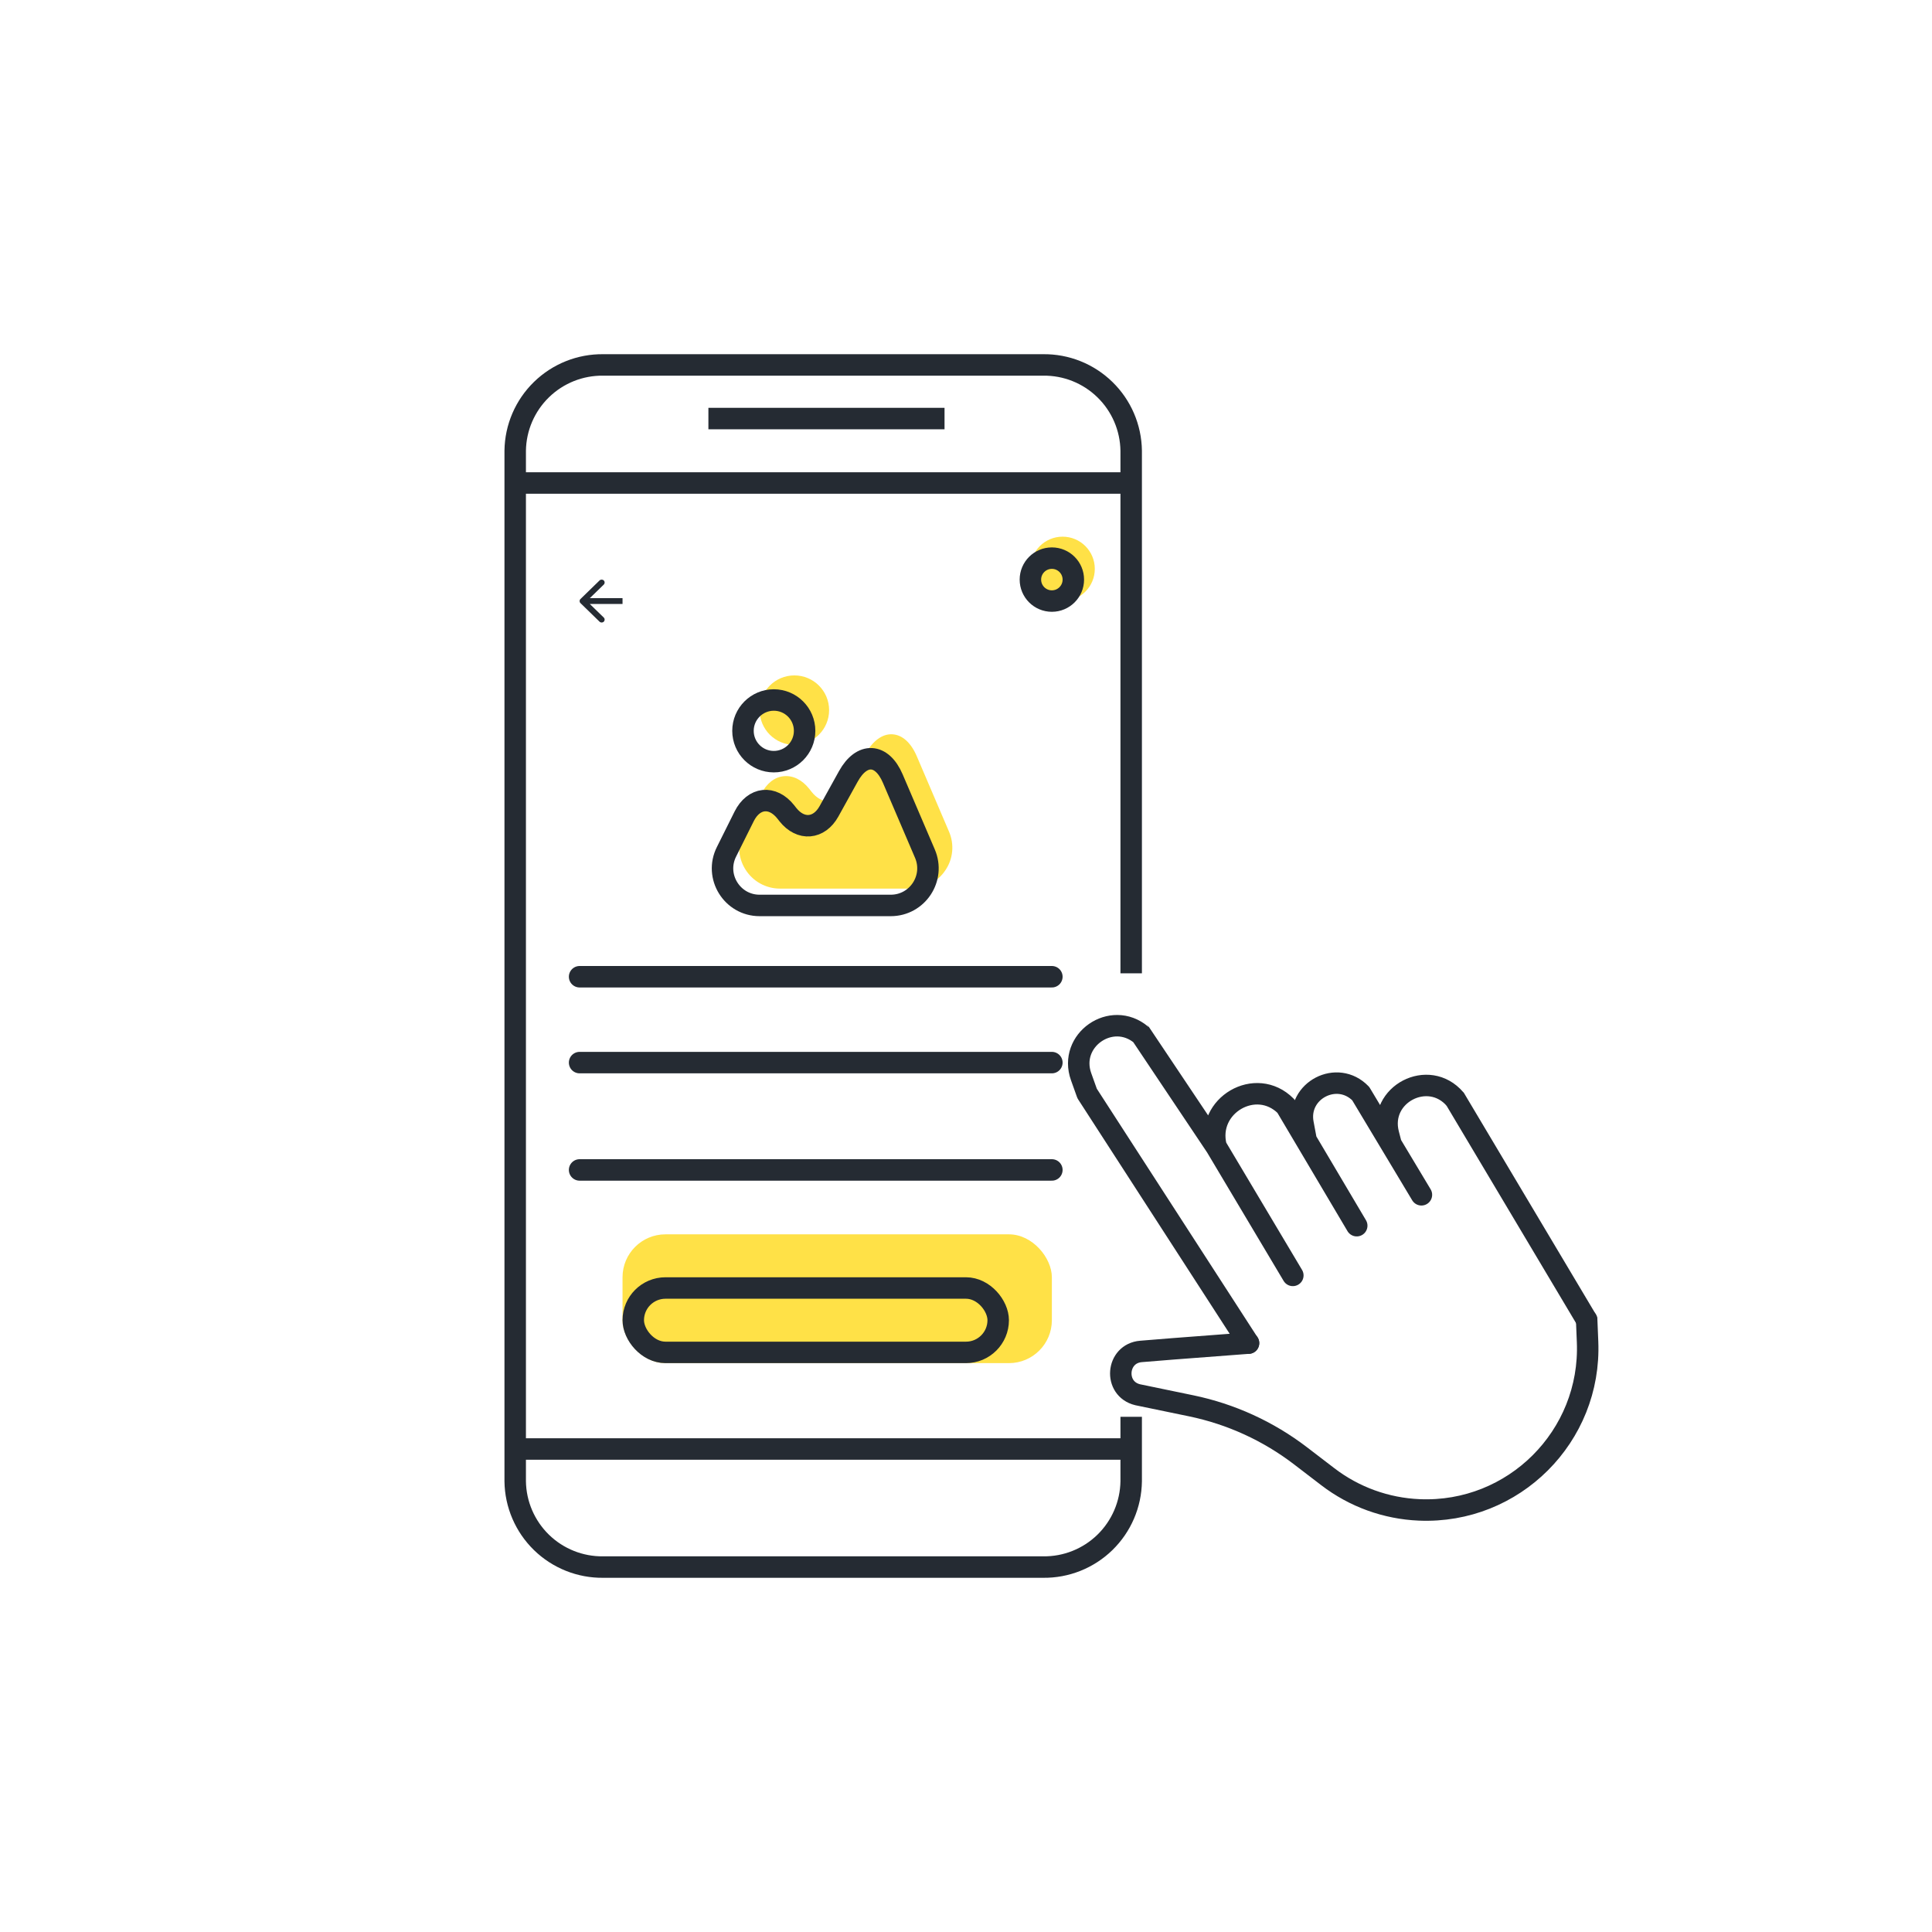 <svg width="90" height="90" viewBox="0 0 90 90" fill="none" xmlns="http://www.w3.org/2000/svg">
<circle cx="49.5" cy="26.5" r="1.5" fill="#FFE147"/>
<rect x="29" y="57.5" width="20" height="6" rx="2" fill="#FFE147"/>
<path d="M52.695 66V66.5V69.004C52.68 70.078 52.24 71.102 51.47 71.852C50.701 72.601 49.665 73.014 48.591 73H28.103C27.029 73.014 25.994 72.601 25.224 71.852C24.455 71.102 24.014 70.078 24 69.004V20.996C24.014 19.922 24.455 18.898 25.224 18.149C25.994 17.399 27.029 16.986 28.103 17H48.591C49.665 16.986 50.701 17.399 51.47 18.149C52.24 18.898 52.68 19.922 52.695 20.996V45.341" stroke="#252B33"/>
<line x1="24" y1="22.5" x2="53" y2="22.5" stroke="#252B33"/>
<line x1="24" y1="67.5" x2="53" y2="67.5" stroke="#252B33"/>
<line x1="33" y1="19.498" x2="44" y2="19.498" stroke="#252B33"/>
<rect x="29.5" y="60" width="17" height="3" rx="1.5" stroke="#252B33"/>
<path fill-rule="evenodd" clip-rule="evenodd" d="M27.929 28.96L27.041 28.096C26.986 28.043 26.986 27.957 27.041 27.904L27.929 27.04C27.983 26.987 28.072 26.987 28.126 27.04C28.181 27.093 28.181 27.179 28.126 27.232L27.476 27.864H29V28.136H27.476L28.126 28.768C28.181 28.821 28.181 28.907 28.126 28.96C28.072 29.013 27.983 29.013 27.929 28.96Z" fill="#252B33"/>
<circle cx="49" cy="27" r="1" stroke="#252B33"/>
<path d="M44.208 38.739L42.71 35.235C42.437 34.594 42.03 34.23 41.566 34.206C41.106 34.182 40.661 34.503 40.321 35.116L39.412 36.748C39.221 37.093 38.948 37.298 38.651 37.322C38.349 37.351 38.048 37.193 37.804 36.882L37.699 36.748C37.359 36.322 36.938 36.116 36.507 36.159C36.076 36.202 35.707 36.499 35.463 36.982L34.635 38.634C34.339 39.232 34.367 39.926 34.717 40.491C35.066 41.056 35.674 41.395 36.339 41.395H42.447C43.088 41.395 43.686 41.075 44.04 40.539C44.404 40.003 44.462 39.328 44.208 38.739Z" fill="#FFE147"/>
<path d="M37.005 34.699C37.898 34.699 38.623 33.974 38.623 33.081C38.623 32.187 37.898 31.463 37.005 31.463C36.111 31.463 35.387 32.187 35.387 33.081C35.387 33.974 36.111 34.699 37.005 34.699Z" fill="#FFE147"/>
<path d="M43.087 39.767L41.589 36.268C41.081 35.081 40.148 35.033 39.521 36.163L38.617 37.795C38.157 38.623 37.3 38.695 36.707 37.953L36.602 37.819C35.984 37.043 35.113 37.139 34.668 38.025L33.845 39.676C33.265 40.825 34.103 42.179 35.386 42.179H41.493C42.738 42.179 43.575 40.911 43.087 39.767Z" stroke="#252B33" stroke-linecap="round" stroke-linejoin="round"/>
<path d="M36.047 35.481C36.84 35.481 37.482 34.838 37.482 34.045C37.482 33.252 36.84 32.609 36.047 32.609C35.254 32.609 34.611 33.252 34.611 34.045C34.611 34.838 35.254 35.481 36.047 35.481Z" stroke="#252B33" stroke-linecap="round" stroke-linejoin="round"/>
<path d="M27 45.5H49" stroke="#252B33" stroke-linecap="round"/>
<path d="M27 49.5H49" stroke="#252B33" stroke-linecap="round"/>
<path d="M27 54.5H49" stroke="#252B33" stroke-linecap="round"/>
<path d="M58.16 62.568L50.644 50.942C50.643 50.941 50.642 50.94 50.642 50.939L50.362 50.156C49.754 48.458 51.78 47.046 53.162 48.204V48.204C53.163 48.205 53.164 48.206 53.165 48.206L56.653 53.416M60.225 59.413L56.653 53.416M56.653 53.416V53.416C56.161 51.499 58.507 50.123 59.902 51.526V51.526C59.903 51.527 59.904 51.528 59.904 51.529L60.846 53.119M63.202 57.097L60.846 53.119M60.846 53.119L60.699 52.334C60.409 50.793 62.3 49.817 63.389 50.946V50.946C63.389 50.946 63.39 50.947 63.39 50.948L64.802 53.302M66.215 55.658L64.802 53.302M64.802 53.302L64.678 52.825C64.199 50.977 66.548 49.754 67.787 51.205V51.205C67.788 51.205 67.788 51.206 67.789 51.207L73.912 61.486" stroke="#252B33" stroke-linecap="round"/>
<path d="M58.162 62.567L54.662 62.833L53.153 62.955C51.992 63.049 51.863 64.698 52.995 64.972V64.972L55.487 65.488C57.342 65.872 59.085 66.669 60.588 67.821L61.854 68.791C63.081 69.732 64.569 70.272 66.115 70.337V70.337C70.515 70.524 74.135 66.909 73.955 62.509L73.913 61.485" stroke="#252B33" stroke-linecap="round"/>
</svg>
